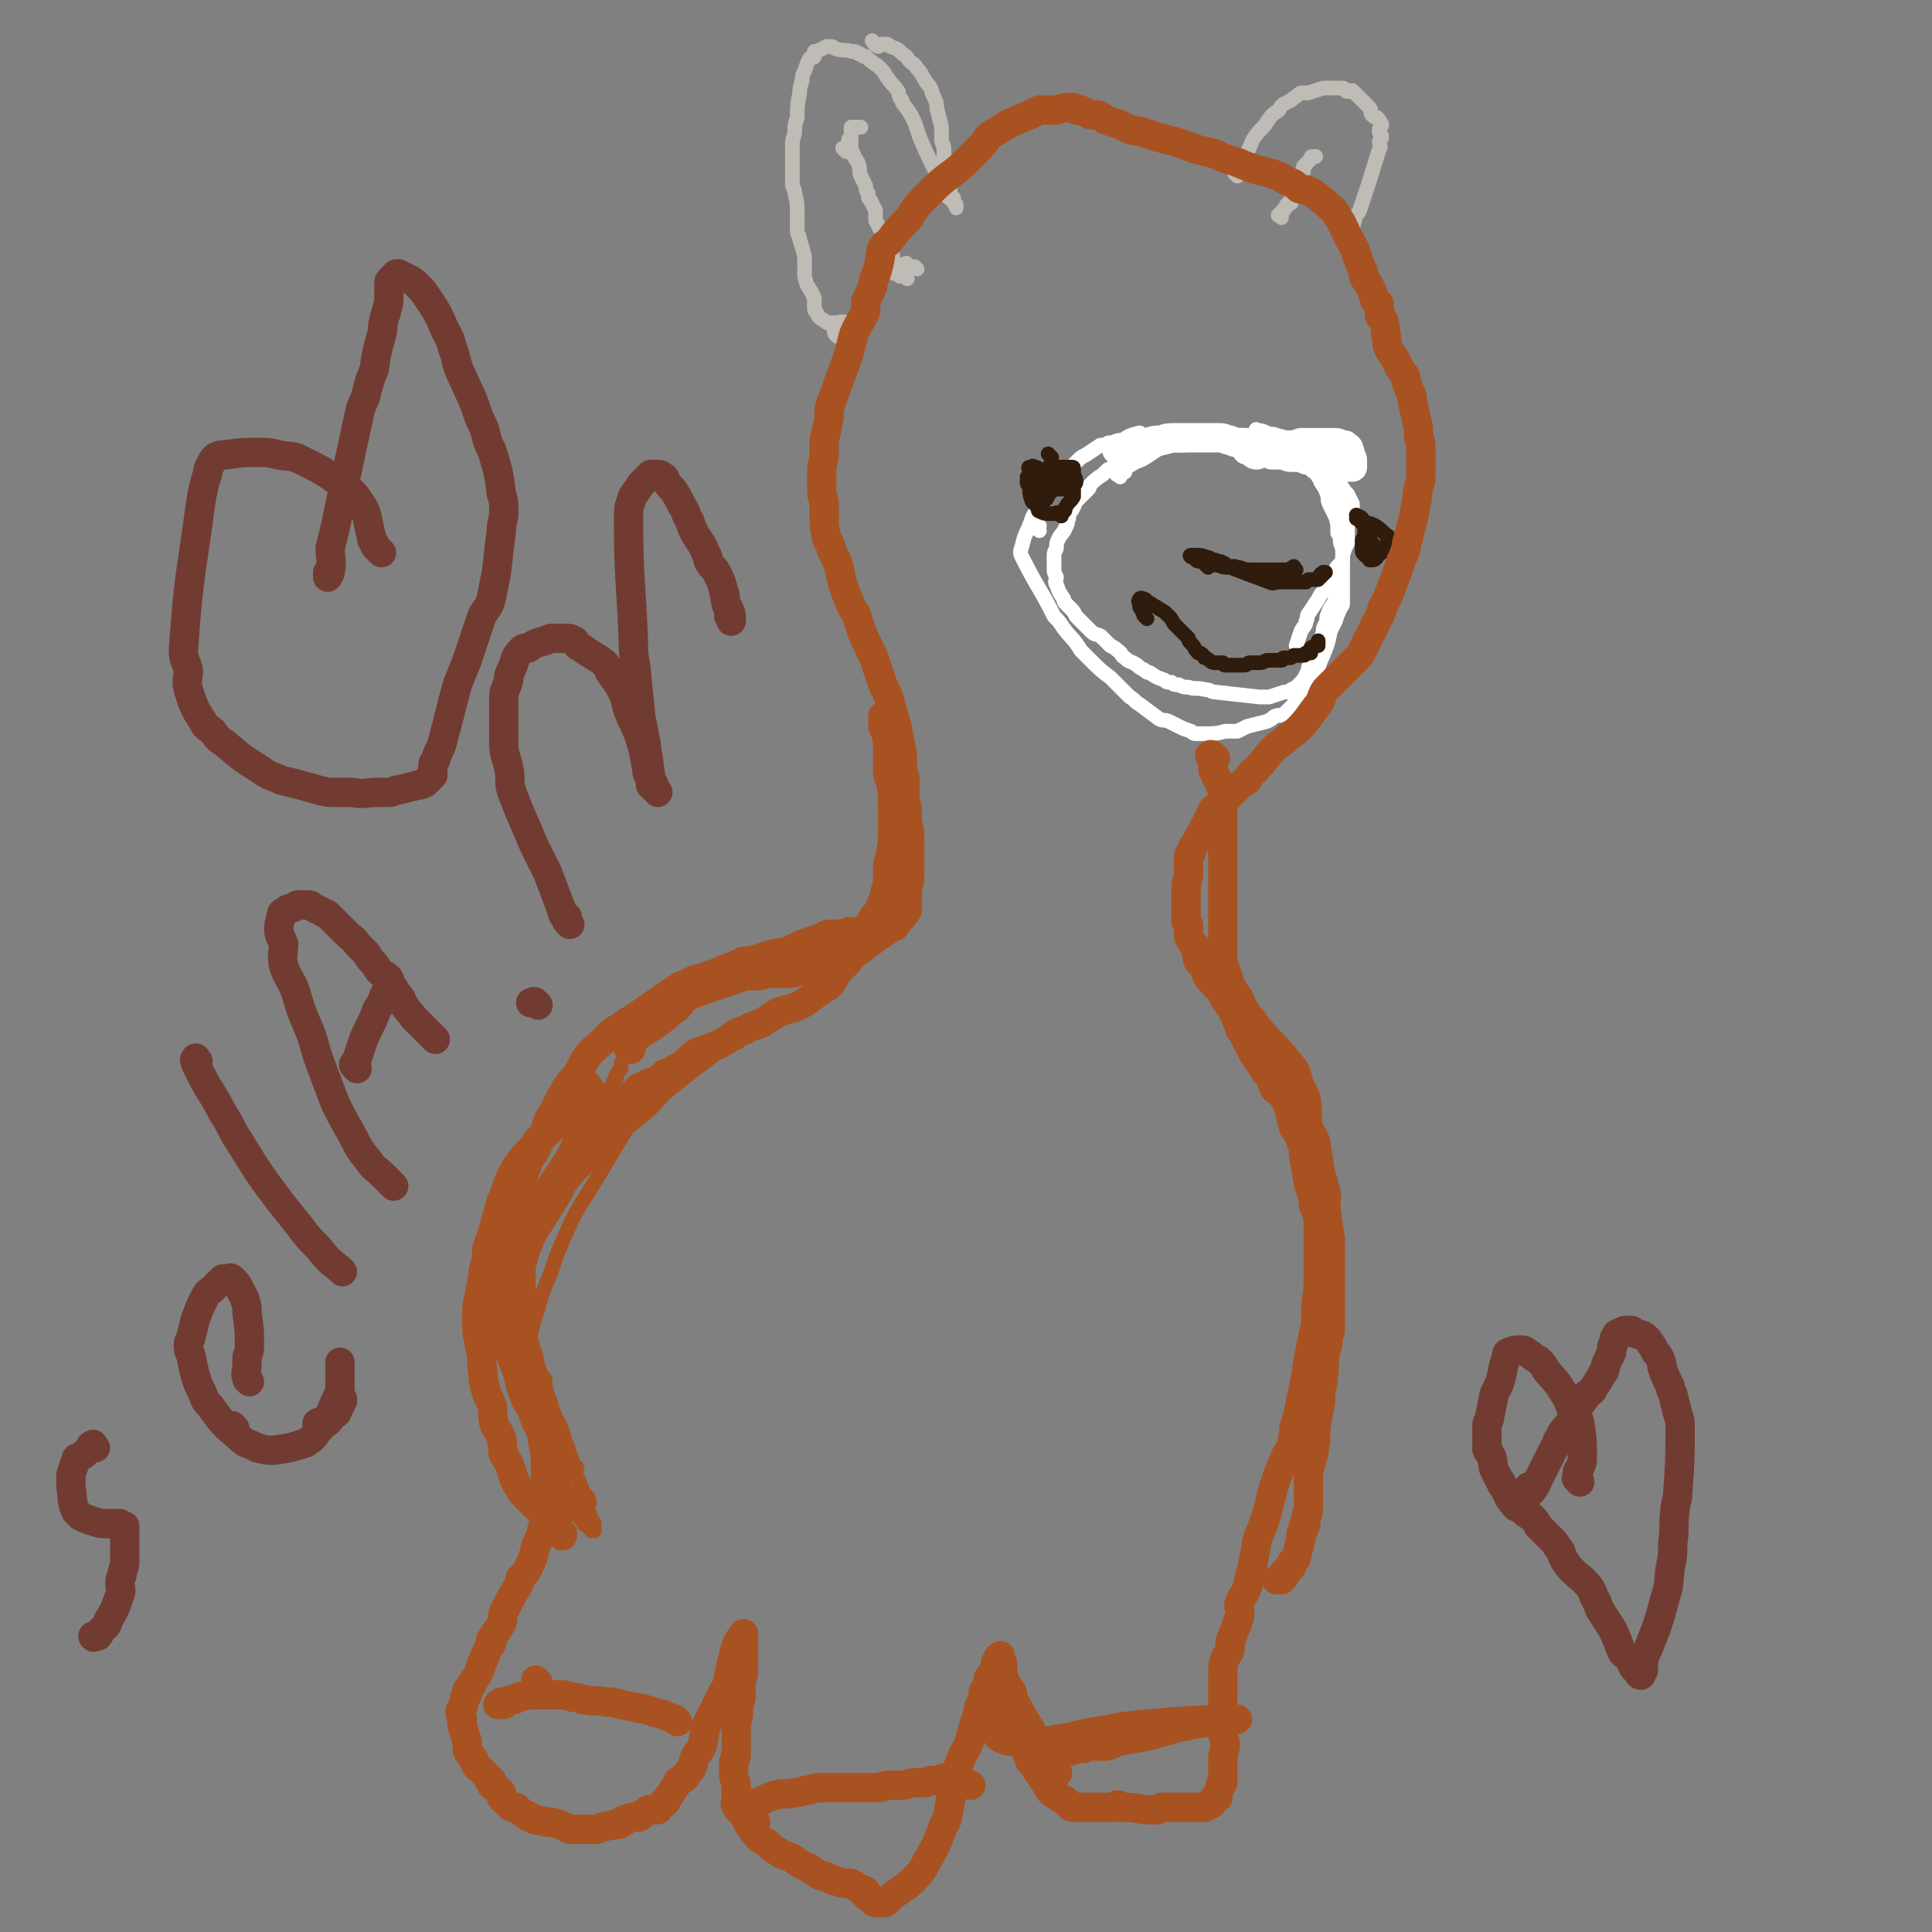 <svg viewBox='0 0 790 790' version='1.1' xmlns='http://www.w3.org/2000/svg' xmlns:xlink='http://www.w3.org/1999/xlink'><rect x="0" y="0" width="790" height="790" fill="#808080" stroke="none"/><g fill='none' stroke='#BFBBB5' stroke-width='12' stroke-linecap='round' stroke-linejoin='round'><path d='M346,136c-1,-1 -1,-1 -1,-1 -1,-1 -1,0 -1,0 '/></g>
<g fill='none' stroke='#BFBBB5' stroke-width='6' stroke-linecap='round' stroke-linejoin='round'><path d='M345,133c-1,-1 -1,-1 -1,-1 '/><path d='M358,18c-1,-1 -2,-2 -1,-1 0,0 0,1 2,2 1,0 1,-1 2,-1 2,0 2,0 3,1 3,1 3,1 5,3 2,1 2,2 3,3 1,1 2,1 3,3 2,2 2,3 4,6 1,1 1,1 2,3 0,2 1,2 1,3 1,2 1,2 1,4 1,4 1,4 2,8 0,2 0,2 0,5 0,2 1,2 1,4 0,3 0,3 0,6 0,1 1,1 1,2 0,2 0,2 0,3 0,1 1,1 1,3 1,2 0,2 1,5 0,1 1,1 1,1 0,1 0,1 0,1 0,1 1,1 1,2 0,0 0,0 0,1 0,0 0,-1 0,-1 0,-1 -1,-1 -1,-1 0,-1 0,-1 0,-1 -1,-1 -1,-1 -2,-1 -1,-1 -1,-2 -2,-3 -1,-2 -1,-2 -2,-3 -1,-3 -1,-3 -2,-6 -3,-6 -3,-6 -6,-13 -1,-3 -1,-3 -2,-6 -2,-4 -2,-4 -5,-8 0,-1 0,-1 -1,-2 -1,-2 0,-2 -1,-3 -2,-3 -2,-2 -4,-5 -1,-1 -1,-2 -2,-3 -1,-1 -1,-1 -2,-2 -3,-2 -3,-2 -5,-4 0,0 -1,0 -1,0 -1,-1 -1,-1 -2,-1 -1,-1 -1,-1 -3,-1 -3,-1 -3,0 -6,-1 -1,0 -1,-1 -2,-1 -1,0 -1,0 -2,0 -2,1 -2,1 -4,2 0,0 -1,0 -1,0 0,1 0,1 0,2 0,1 -1,0 -2,1 -1,2 -1,2 -2,5 -1,2 -1,2 -1,4 -1,3 -1,3 -1,5 -1,5 -1,5 -1,10 -1,3 -1,3 -1,5 0,3 -1,3 -1,6 0,6 0,6 0,11 0,2 0,2 0,5 0,2 1,2 1,4 1,4 1,4 1,9 0,1 0,2 0,3 0,2 0,2 0,4 0,1 1,1 1,3 1,3 1,3 2,7 0,2 0,2 0,4 0,2 0,2 0,4 1,5 2,4 4,9 0,1 0,1 0,3 0,2 0,2 1,3 1,2 1,2 3,3 1,1 1,1 2,1 1,0 1,0 2,0 3,0 3,0 5,1 2,0 2,1 4,1 0,0 0,-1 1,-1 '/><path d='M506,72c-1,-1 -1,-1 -1,-1 -1,-1 0,-1 0,-1 0,-1 0,-1 0,-1 0,-1 0,-1 1,-1 0,-1 0,0 1,-1 2,-2 1,-2 3,-5 2,-3 1,-3 3,-6 3,-4 3,-3 5,-6 2,-3 2,-3 5,-5 1,-2 1,-2 3,-3 2,-1 2,-1 3,-2 2,-1 1,-1 3,-2 1,0 2,0 3,0 3,-1 3,-1 6,-2 1,0 1,0 2,0 2,0 2,0 3,0 1,0 1,0 2,0 0,0 1,0 1,0 1,0 1,1 1,1 1,1 2,0 3,0 0,0 0,1 1,1 1,1 1,1 2,2 1,1 1,1 2,2 1,1 1,1 2,2 1,1 0,2 1,3 1,1 1,1 2,1 1,1 1,1 2,3 0,1 -1,1 -1,2 0,1 0,1 0,1 0,1 1,1 1,2 0,1 -1,1 -1,2 0,1 1,2 0,3 -4,13 -4,13 -8,25 -1,2 -2,2 -2,4 -1,3 -1,4 -1,7 0,2 0,2 0,3 0,1 0,1 0,2 0,0 0,0 0,1 '/><path d='M524,89c-1,-1 -2,-1 -1,-1 0,-1 0,0 1,0 0,0 0,0 0,-1 0,0 0,0 0,0 0,-1 1,-1 1,-1 1,-1 0,-1 1,-2 0,-1 1,0 2,-1 0,-1 0,-1 0,-2 0,-1 0,-1 1,-3 0,0 0,0 1,-1 0,-1 0,-1 0,-2 1,-2 1,-1 2,-3 0,-1 0,-1 0,-1 0,-1 1,-1 1,-1 0,-1 0,-1 0,-2 0,0 1,0 1,-1 1,-1 1,-1 2,-2 0,-1 0,-1 1,-1 0,0 0,0 1,0 '/><path d='M372,109c-1,-1 -1,-1 -1,-1 -1,-1 0,0 0,0 '/><path d='M348,58c-1,-1 -1,-1 -1,-1 '/><path d='M346,62c-1,-1 -1,-1 -1,-1 -1,-1 0,0 0,0 '/><path d='M375,110c-1,-1 -1,-1 -1,-1 '/><path d='M365,105c-1,-1 -1,-2 -1,-1 -1,0 0,1 0,2 0,1 1,1 1,2 0,0 0,0 0,1 0,0 1,0 1,1 0,1 0,1 0,2 0,0 1,0 1,0 1,1 1,1 1,1 '/><path d='M371,114c-1,-1 -1,-1 -1,-1 -1,-1 -1,0 -1,0 -1,0 -1,-1 -1,-2 0,-1 0,-1 0,-1 0,-1 0,-1 -1,-2 -1,-1 -1,0 -2,-1 0,-1 0,-1 0,-2 0,-2 0,-2 -1,-3 -1,-2 -1,-2 -2,-4 -1,-1 -1,-1 -1,-2 -1,-2 -1,-2 -2,-4 -1,-2 -1,-1 -1,-3 0,-2 0,-2 0,-3 -1,-2 -1,-2 -2,-4 -1,-1 -1,-1 -1,-3 -1,-1 -1,-2 -1,-3 -1,-2 -1,-2 -2,-4 -1,-2 0,-3 -1,-5 0,-1 -1,-1 -1,-2 -1,-1 -1,-1 -1,-2 -1,-2 -1,-2 -1,-4 0,-1 0,-1 0,-2 0,-1 0,-1 0,-2 0,0 0,0 0,-1 0,-1 0,-1 0,-2 0,0 0,0 0,0 0,0 1,0 1,0 1,0 1,0 2,0 0,0 0,0 1,0 '/></g>
<g fill='none' stroke='#FFFFFF' stroke-width='6' stroke-linecap='round' stroke-linejoin='round'><path d='M425,217c-1,-1 -2,-1 -1,-1 0,-1 0,-1 1,-1 '/><path d='M515,177c-1,-1 -2,-2 -1,-1 1,0 2,0 4,1 2,1 2,0 4,1 4,1 4,1 7,3 2,0 2,0 3,1 1,1 1,1 2,2 1,1 0,1 1,2 2,3 2,3 4,5 1,1 1,1 1,2 1,1 1,1 2,2 0,0 0,1 1,1 1,2 2,2 3,4 1,1 0,1 0,3 0,1 1,1 1,2 1,3 1,3 2,6 0,1 0,1 0,2 0,1 0,2 0,3 0,2 1,2 1,3 0,4 -1,4 -1,7 0,2 0,2 0,3 0,2 0,2 0,3 -1,3 -1,3 -2,6 0,2 -1,2 -1,3 0,2 1,2 0,4 -1,3 -2,3 -3,6 -1,2 0,2 -1,4 -1,2 -1,2 -1,4 -1,2 -1,2 -2,4 -1,3 -1,3 -2,6 -1,2 -1,2 -2,4 0,1 0,1 -1,3 -1,2 -1,2 -3,4 -1,1 -1,1 -3,2 -1,1 -1,1 -3,1 -3,1 -3,1 -6,2 -2,0 -2,0 -4,0 -9,-1 -9,-1 -18,-2 -2,0 -2,-1 -4,-1 -4,-1 -4,0 -7,-1 -2,0 -2,0 -4,-1 -2,0 -2,0 -3,-1 -2,0 -2,0 -3,-1 -3,-1 -3,-1 -6,-3 -1,0 -1,0 -2,-1 -2,-1 -2,-1 -3,-2 -3,-2 -3,-1 -5,-3 -2,-1 -1,-2 -3,-3 -1,-1 -1,-1 -3,-2 -2,-2 -2,-2 -4,-4 -2,-1 -2,0 -4,-2 -1,-1 -1,-1 -2,-2 -2,-2 -2,-2 -4,-4 -1,-2 -1,-2 -2,-3 -1,-1 -1,-1 -2,-2 -1,-1 -1,-1 -1,-2 -2,-3 -2,-3 -3,-6 -1,-1 0,-2 0,-3 -1,-2 -1,-2 -1,-3 0,-3 0,-3 0,-6 0,-2 1,-2 1,-3 0,-2 0,-2 1,-4 1,-2 2,-2 3,-5 1,-1 0,-2 1,-3 0,-2 0,-2 1,-3 2,-3 1,-3 3,-5 1,-1 1,-1 2,-2 1,-1 1,-1 2,-2 1,-1 0,-1 1,-2 2,-2 2,-2 5,-4 1,-1 1,-1 2,-2 2,-1 2,0 3,-1 3,-2 3,-2 6,-3 2,-1 2,-1 4,-2 3,-1 3,-1 6,-2 4,-1 4,-1 8,-2 2,0 2,0 4,0 8,-1 8,-1 17,-2 2,0 2,0 3,0 3,0 3,0 6,0 1,0 1,0 3,0 1,0 1,1 2,1 5,1 5,1 9,3 2,0 2,0 4,1 2,1 2,1 4,3 2,2 2,2 4,4 1,1 2,1 3,3 1,1 1,1 1,2 2,3 2,3 3,6 0,2 0,2 1,4 1,2 1,2 2,4 1,3 1,3 1,7 1,1 1,1 1,3 0,2 1,2 1,5 0,4 0,4 0,8 0,2 0,2 0,4 0,1 0,1 0,3 0,3 0,3 0,6 0,1 -1,1 -1,2 -1,2 -1,2 -2,5 -1,2 -1,2 -2,4 -1,5 -1,5 -3,10 -1,2 -1,2 -2,5 -2,4 -2,4 -4,8 -1,2 -1,2 -3,3 -2,3 -2,3 -5,6 -1,1 -1,1 -2,2 -2,1 -2,0 -4,1 -1,1 -1,1 -3,2 -4,1 -4,1 -8,2 -2,1 -2,1 -4,2 -2,0 -2,0 -5,0 -4,1 -4,1 -9,1 -1,0 -1,0 -2,0 -2,0 -2,0 -3,-1 -3,-1 -3,-1 -5,-2 -2,-1 -2,-1 -4,-2 -2,-1 -2,0 -4,-1 -4,-3 -4,-3 -8,-6 -2,-1 -2,-2 -4,-3 -2,-2 -2,-2 -4,-4 -2,-2 -2,-2 -4,-4 -4,-3 -4,-3 -8,-7 -2,-2 -2,-2 -4,-4 -3,-5 -4,-5 -7,-9 -2,-3 -2,-3 -4,-5 -6,-12 -7,-12 -13,-24 -1,-2 -1,-2 0,-5 1,-5 2,-5 4,-11 1,-3 2,-2 4,-5 1,-2 1,-2 2,-4 3,-4 4,-4 7,-8 1,-1 1,-2 2,-3 2,-2 2,-2 4,-4 1,-1 1,-1 3,-2 3,-2 3,-2 6,-4 1,0 1,0 2,0 1,-1 1,-1 3,-1 2,-1 2,-1 4,-1 3,-2 3,-2 7,-3 '/><path d='M458,195c-1,-1 -2,-1 -1,-1 0,-1 0,-1 1,-1 1,0 1,0 2,0 0,-1 0,-1 1,-2 1,-1 2,-1 3,-2 3,-1 3,-1 6,-3 3,-2 3,-2 6,-4 2,-1 2,-1 4,-1 3,-1 3,-1 6,-2 1,0 1,0 3,0 2,0 2,-1 4,-1 2,0 2,0 4,0 8,0 8,0 17,0 1,0 1,1 1,1 3,1 3,0 6,1 1,0 0,0 1,0 2,1 2,0 3,1 2,1 2,1 4,2 2,1 2,1 3,2 1,1 1,1 2,2 2,1 2,1 4,3 1,1 1,0 2,1 1,0 1,0 1,0 2,2 2,2 4,4 0,0 1,0 1,1 2,2 2,2 4,5 0,0 0,0 1,1 1,2 1,2 2,4 0,1 0,1 0,2 0,1 -1,1 -1,2 -1,3 -1,3 -1,6 0,2 0,2 0,3 0,2 0,2 0,3 -1,2 -1,2 -2,5 0,1 0,1 0,2 -1,2 -2,2 -3,4 -2,3 -2,3 -3,6 -1,1 -1,1 -2,3 -1,1 -1,1 -2,3 -2,3 -2,3 -4,6 -1,1 0,2 -1,3 0,2 -1,2 -2,4 -1,3 -1,3 -2,6 '/></g>
<g fill='none' stroke='#301C0C' stroke-width='6' stroke-linecap='round' stroke-linejoin='round'><path d='M494,232c-1,-1 -1,-1 -1,-1 -1,-1 0,0 0,0 '/><path d='M530,233c-1,-1 -1,-2 -1,-1 -1,0 -1,0 -1,1 -1,0 -1,0 -1,0 -1,0 -1,0 -2,0 -2,0 -2,0 -4,0 -2,0 -2,0 -4,0 -3,0 -3,0 -6,0 -3,0 -3,-1 -5,-1 -2,-1 -2,0 -4,0 -3,0 -3,-1 -5,-1 -2,0 -2,0 -3,0 -1,0 -1,-1 -2,-1 -1,-1 -2,0 -3,-1 0,0 0,-1 0,-1 -1,0 -1,0 -1,0 -1,0 -2,-1 -1,-1 0,0 0,0 1,0 1,0 1,0 1,0 2,0 2,0 5,1 1,0 1,1 3,1 1,1 1,0 3,1 2,1 1,1 3,2 8,3 8,3 16,6 2,1 2,0 4,0 1,0 1,0 2,0 3,0 3,0 6,0 0,0 0,0 1,0 1,0 1,0 2,0 0,0 0,0 1,-1 1,0 1,0 2,0 0,0 0,0 1,0 0,0 0,0 1,0 0,0 0,-1 0,-1 0,0 1,0 1,0 0,0 0,-1 0,-1 0,-1 1,0 1,0 0,0 0,-1 0,-1 0,0 1,0 1,0 '/><path d='M521,235c-1,-1 -1,-2 -1,-1 -1,0 -1,0 -1,1 '/><path d='M469,253c-1,-1 -1,-1 -1,-1 -1,-1 0,-1 -1,-2 0,-1 -1,-1 -1,-2 0,-2 -1,-2 0,-3 0,-1 2,0 2,0 1,0 0,1 0,1 0,0 1,0 1,0 1,0 1,1 2,1 1,1 2,1 3,2 2,1 2,1 4,3 1,1 1,1 2,3 2,2 2,2 3,3 1,1 1,1 3,3 0,1 0,1 1,2 2,2 1,2 3,4 1,0 1,0 2,1 1,1 0,1 1,1 2,1 2,2 4,2 1,0 1,0 3,0 0,0 0,1 1,1 1,0 1,0 2,0 2,0 2,0 4,0 1,0 1,0 2,0 1,0 1,-1 2,-1 2,0 2,0 4,0 1,0 1,0 3,-1 1,0 1,0 1,0 3,0 3,0 5,0 1,0 0,-1 1,-1 1,0 1,0 2,0 1,0 1,0 2,-1 1,0 1,0 3,0 0,0 0,0 1,0 0,0 0,0 0,0 1,0 1,-1 1,-1 1,0 1,0 2,0 0,0 0,0 0,-1 0,-1 0,-1 0,-1 1,-1 1,0 2,-1 0,0 1,0 1,0 0,-1 0,-2 0,-2 0,0 0,0 0,1 '/><path d='M556,212c-1,-1 -2,-2 -1,-1 0,0 1,0 2,1 '/><path d='M556,213c-1,-1 -2,-1 -1,-1 0,-1 1,-1 1,0 1,1 1,1 1,2 '/><path d='M562,216c-1,-1 -1,-1 -1,-1 -1,-1 -1,0 -1,0 -1,1 0,1 0,2 0,1 0,1 0,2 0,1 0,1 0,2 0,1 0,1 0,2 0,1 1,1 2,1 1,0 1,1 1,1 2,0 2,0 3,0 0,0 1,0 1,0 0,-1 0,-1 0,-2 0,-1 1,-1 1,-2 0,-1 0,-2 -1,-2 -3,-3 -4,-4 -7,-5 -1,0 -1,1 -2,3 0,1 0,1 0,2 0,1 -1,1 -1,2 0,2 0,2 0,4 0,1 0,1 1,2 0,0 1,0 1,0 1,1 0,1 1,2 0,0 0,0 0,0 2,0 2,0 3,-1 0,0 0,-1 0,-1 1,-1 2,-1 2,-1 0,-1 -1,-1 -2,-2 -1,-1 -1,-1 -2,-2 -1,-1 0,-1 -1,-2 -1,0 -1,0 -2,0 0,0 0,0 0,0 1,0 1,0 2,0 '/><path d='M426,202c-1,-1 -1,-1 -1,-1 -1,-1 0,-1 0,-1 0,-1 1,0 1,0 1,0 1,0 1,0 '/><path d='M434,211c-1,-1 -1,-1 -1,-1 -1,-1 -1,0 -1,0 0,0 1,0 1,0 0,0 0,0 0,0 '/><path d='M430,192c-1,-1 -1,-2 -1,-1 -1,0 -1,1 0,1 0,1 1,0 1,0 0,1 0,1 0,2 '/><path d='M430,187c-1,-1 -1,-1 -1,-1 -1,-1 0,0 0,0 '/><path d='M423,200c-1,-1 -1,-1 -1,-1 -1,-1 0,0 0,0 '/><path d='M430,201c-1,-1 -2,-1 -1,-1 0,-1 0,0 1,0 '/><path d='M428,197c-1,-1 -2,-2 -1,-1 0,0 0,0 1,1 0,1 0,1 0,1 0,1 0,1 0,1 1,0 1,0 2,0 0,0 -1,1 -1,2 0,0 1,-1 2,-1 0,0 0,0 1,0 1,0 1,0 1,0 1,0 1,0 2,0 1,0 1,0 2,0 0,0 0,-1 0,-1 1,0 1,0 2,0 0,0 0,-1 0,-1 0,-1 0,-1 -1,-1 0,0 0,-1 -1,-1 0,0 0,0 0,0 -1,0 -1,0 -1,0 -1,0 -1,0 -2,0 -1,0 -1,0 -2,1 -1,0 -1,0 -2,1 -1,1 -1,1 -2,2 0,0 0,0 -1,1 0,0 -1,0 -1,1 0,0 0,0 -1,1 0,0 -1,0 0,0 0,1 0,1 1,1 0,0 0,0 0,0 1,0 1,1 2,0 1,-2 1,-2 1,-4 0,-2 0,-3 -1,-4 0,-1 -1,0 -2,-1 -1,0 -1,0 -2,-1 -1,0 -1,-1 -2,-1 0,0 0,1 -1,1 0,0 0,1 0,1 0,0 -1,0 -1,0 0,1 0,1 0,2 0,1 0,1 1,2 0,3 0,3 1,6 1,1 1,1 2,2 1,1 0,2 1,2 2,1 2,1 4,1 2,0 2,0 3,0 1,0 2,0 3,-1 1,0 0,-1 1,-2 1,-2 2,-2 3,-4 0,-2 0,-2 0,-3 0,-2 1,-2 1,-3 0,-1 0,-1 -1,-3 0,-1 0,-1 0,-2 0,-1 0,-1 -1,-1 -1,0 -1,0 -2,0 -1,0 -1,0 -1,0 -2,0 -2,0 -3,0 -1,0 -1,1 -2,2 0,0 0,0 -1,1 -1,1 -1,0 -2,1 -1,0 -1,0 -1,1 -1,1 0,1 -1,2 0,0 0,0 0,1 0,1 0,1 0,1 0,1 0,1 0,2 0,1 0,1 0,1 0,1 0,0 1,1 0,1 0,1 0,2 0,0 1,-1 1,-1 0,0 0,-1 0,-1 0,-1 0,-1 1,-2 0,0 0,0 0,-1 0,-1 0,-1 -1,-2 0,-1 0,-1 0,-2 -1,-1 -1,-1 -1,-2 -1,-1 -1,-2 -1,-2 -1,-1 0,-1 0,-1 -1,-1 -1,-1 -2,-1 -1,-1 -1,0 -1,0 -1,0 -1,0 -1,0 -1,0 0,1 0,1 0,0 0,0 0,0 0,1 0,1 0,2 '/></g>
<g fill='none' stroke='#A95221' stroke-width='6' stroke-linecap='round' stroke-linejoin='round'><path d='M223,564c-1,-1 -1,-1 -1,-1 -1,-1 -1,-1 -2,-2 -1,-2 -1,-2 -2,-3 -1,-3 -1,-3 -1,-6 0,-3 0,-3 0,-6 1,-5 1,-5 3,-11 2,-7 2,-7 5,-14 3,-9 3,-9 7,-18 5,-11 6,-11 12,-21 6,-10 6,-10 12,-20 4,-5 4,-4 8,-9 7,-8 7,-9 14,-16 4,-4 4,-4 9,-6 3,-3 3,-2 7,-4 2,-1 2,-1 4,-1 1,0 1,0 2,0 1,0 2,0 2,0 -2,1 -4,1 -6,2 -4,2 -3,3 -6,5 -4,3 -4,3 -8,6 -5,4 -5,4 -10,8 -5,5 -4,5 -9,9 -5,4 -5,4 -10,8 -5,4 -5,4 -9,9 -4,4 -4,4 -8,8 -4,5 -4,5 -7,10 -3,4 -3,4 -5,8 -3,5 -3,5 -5,10 -2,5 -2,5 -3,10 0,6 0,6 0,12 0,6 -1,6 0,12 1,5 1,5 3,11 1,5 1,5 3,10 2,5 1,5 3,9 1,4 1,4 3,8 2,4 2,4 3,8 2,4 1,4 3,8 1,5 1,5 3,9 1,4 2,4 3,8 1,3 0,3 1,5 1,3 1,2 2,4 0,1 0,1 0,3 0,0 0,0 0,0 0,0 -1,0 -1,0 -1,-1 -1,-1 -1,-1 -2,-2 -2,-1 -3,-3 -4,-5 -3,-6 -6,-12 -3,-7 -3,-7 -5,-15 -10,-35 -14,-35 -18,-71 -1,-13 3,-14 7,-27 2,-6 3,-6 5,-10 5,-9 6,-9 11,-18 2,-5 2,-5 5,-9 2,-4 3,-3 5,-6 4,-5 4,-5 8,-10 1,-2 1,-2 2,-3 0,-2 1,-2 1,-3 1,-1 1,-1 1,-1 0,-1 0,-2 0,-2 0,-1 0,0 0,1 0,1 0,1 -1,2 0,1 -1,1 -1,2 -1,1 0,1 -1,2 -1,2 -1,2 -2,4 -2,5 -3,4 -5,9 -4,6 -4,6 -6,11 -3,6 -2,6 -5,12 -2,6 -2,6 -5,12 -3,6 -3,6 -6,12 -3,6 -3,6 -6,12 -2,4 -2,4 -4,8 -2,5 -2,5 -4,9 -1,3 -1,3 -2,7 0,3 0,3 0,7 0,4 0,4 1,8 1,5 1,5 2,10 1,5 1,5 3,10 2,4 2,4 5,8 2,4 2,3 5,7 2,3 2,3 4,5 2,2 2,1 4,3 1,1 1,1 1,1 2,1 1,2 3,3 0,0 0,0 0,0 1,0 1,0 2,0 0,0 -1,0 -1,0 -1,0 -1,0 -1,0 0,0 0,0 0,0 0,-1 0,-1 -1,-1 -1,-2 -1,-1 -2,-3 -3,-3 -3,-3 -5,-7 -3,-5 -4,-5 -6,-11 -3,-5 -3,-5 -5,-10 -2,-6 -2,-6 -4,-12 -2,-6 -2,-6 -3,-12 -1,-6 -1,-6 -1,-12 0,-4 0,-4 0,-9 0,-4 0,-4 0,-8 0,-4 0,-4 1,-8 1,-3 0,-3 2,-6 5,-8 6,-8 13,-16 0,0 0,0 0,0 '/></g>
<g fill='none' stroke='#A95221' stroke-width='12' stroke-linecap='round' stroke-linejoin='round'><path d='M238,614c-1,-1 -1,-1 -1,-1 '/><path d='M258,429c-1,-1 -2,-1 -1,-1 3,-4 3,-4 8,-7 3,-2 3,-2 7,-5 2,-2 2,-2 5,-4 2,-2 1,-3 3,-4 11,-5 11,-4 22,-8 2,-1 1,-1 3,-1 2,0 2,0 3,0 3,0 3,0 6,-1 3,0 3,0 5,0 2,0 2,0 4,0 4,-1 4,-1 9,-2 2,0 2,0 4,-1 5,-1 5,-1 10,-3 2,-1 2,-1 5,-3 4,-3 4,-3 8,-6 3,-2 3,-2 6,-4 1,0 1,0 1,-1 1,-1 1,-1 2,-2 1,-1 1,-1 2,-3 0,0 1,0 1,-1 0,0 0,0 0,-1 0,-1 0,-1 0,-1 0,-2 0,-2 0,-5 0,-3 1,-3 1,-7 0,-3 0,-3 0,-6 0,-3 0,-3 0,-6 0,-1 0,-1 0,-2 0,-4 0,-4 -1,-8 0,-3 0,-3 0,-5 0,-2 -1,-2 -1,-4 0,-2 0,-2 0,-4 0,-2 0,-2 0,-5 -1,-3 -1,-3 -1,-7 0,-3 0,-3 -1,-7 0,-3 -1,-3 -1,-6 -1,-3 -1,-4 -2,-7 -1,-4 -1,-4 -2,-7 -2,-4 -2,-4 -3,-7 -1,-3 -1,-3 -2,-6 -1,-4 -2,-4 -3,-7 -2,-4 -2,-4 -3,-7 -1,-3 -1,-3 -2,-6 -2,-3 -2,-3 -3,-6 -1,-2 -1,-2 -2,-5 -2,-6 -1,-6 -3,-11 -1,-2 -1,-2 -2,-4 0,-1 0,-1 -1,-3 0,-1 -1,-1 -1,-2 -1,-5 -1,-5 -1,-9 0,-3 0,-3 0,-5 0,-3 -1,-2 -1,-5 0,-4 0,-4 0,-8 0,-4 1,-4 1,-7 0,-3 0,-3 0,-6 1,-4 1,-4 2,-9 0,-2 0,-2 0,-4 4,-11 4,-11 8,-22 1,-4 1,-4 2,-8 2,-5 3,-5 5,-10 0,-2 0,-2 0,-4 1,-2 1,-2 2,-4 1,-2 1,-2 1,-4 2,-5 2,-5 3,-10 0,-2 0,-2 1,-4 1,-2 2,-1 3,-3 3,-4 3,-4 6,-7 2,-2 2,-2 3,-4 2,-3 2,-3 4,-5 2,-2 2,-2 4,-4 6,-6 6,-5 12,-10 4,-4 4,-4 8,-8 3,-3 2,-4 6,-6 6,-4 7,-4 14,-7 2,-1 2,-1 4,-2 2,0 2,0 5,0 1,0 1,0 2,0 3,-1 3,-1 5,-1 1,0 1,0 2,0 1,0 0,1 1,1 1,0 1,0 2,0 2,1 2,1 4,2 2,0 2,0 3,0 2,1 2,1 3,2 3,1 3,1 6,2 2,1 2,1 4,2 3,1 3,0 5,1 3,1 3,1 6,2 8,2 8,2 16,5 4,1 4,1 8,2 4,2 4,2 8,3 7,3 7,3 15,5 3,1 3,1 6,3 3,1 3,1 5,3 2,1 2,0 4,1 4,2 3,2 7,5 0,0 0,0 1,1 2,2 2,1 3,3 4,6 3,6 7,13 1,2 1,2 2,5 1,3 1,3 2,5 1,2 0,2 1,4 1,1 1,1 2,3 1,2 1,2 2,5 0,1 0,1 1,2 1,0 1,0 1,1 0,2 0,2 0,4 0,0 1,0 1,1 0,1 1,1 1,2 1,3 0,3 1,6 0,2 0,3 1,5 1,2 1,1 2,3 2,4 2,4 4,7 1,1 1,2 1,3 1,3 1,3 2,5 1,3 0,3 1,5 1,5 1,5 2,9 0,2 0,2 0,3 0,2 1,2 1,4 0,4 0,4 0,9 0,2 0,2 0,4 0,3 -1,3 -1,5 -1,3 0,3 -1,6 -1,6 -1,6 -3,13 0,2 -1,2 -1,5 -1,3 -1,3 -2,5 -2,6 -2,6 -4,11 -1,3 -1,3 -2,5 -1,2 -1,2 -2,4 0,1 0,1 -1,3 -2,4 -2,4 -4,8 -1,2 -1,2 -2,4 -1,2 -1,2 -2,4 -3,3 -3,3 -6,6 -2,2 -2,2 -4,4 -2,2 -2,2 -4,4 -2,3 -1,3 -3,6 -4,5 -4,6 -8,10 -2,2 -3,2 -5,4 -2,2 -3,2 -5,4 -4,4 -3,4 -7,8 -1,2 -2,1 -3,3 -1,1 0,1 -1,2 -1,1 -2,1 -3,2 -2,2 -2,2 -3,3 -1,1 -1,1 -2,2 -1,1 -1,1 -2,2 -2,2 -2,1 -4,3 -1,1 0,1 -1,2 -3,6 -3,6 -7,13 -1,1 0,1 -1,3 0,0 -1,0 -1,1 0,3 0,4 0,7 0,3 -1,3 -1,5 0,2 0,2 0,5 0,3 0,3 0,6 0,1 0,1 0,2 0,1 0,1 0,2 1,1 1,1 1,2 0,2 0,2 0,4 1,2 1,2 2,3 1,1 1,1 1,3 1,2 0,2 1,4 0,1 1,0 2,1 0,1 1,1 1,2 0,1 0,1 0,2 1,2 1,2 3,4 1,2 2,1 3,3 1,2 1,2 2,4 3,4 3,4 5,9 1,1 1,1 1,3 1,1 1,1 2,3 1,2 1,2 2,4 2,4 2,4 5,8 1,2 1,2 3,4 1,2 1,3 2,5 2,2 3,1 4,4 3,5 2,6 4,12 2,3 2,3 3,6 1,2 1,2 1,5 1,6 1,6 2,12 1,3 1,3 2,6 0,3 0,3 1,5 1,3 1,3 1,6 0,7 0,7 0,13 0,3 0,3 0,6 0,2 0,2 0,5 0,5 -1,5 -1,11 0,3 0,3 0,6 0,2 -1,2 -1,4 -3,13 -2,13 -5,26 -1,6 -1,6 -3,12 0,3 0,3 -1,7 -1,3 -2,3 -3,6 -3,7 -3,7 -5,14 -1,4 -1,4 -2,8 -1,3 -1,3 -2,6 -1,2 -1,2 -2,5 -1,6 -1,6 -2,11 0,2 -1,2 -1,4 -1,2 0,2 -1,4 -1,3 -2,3 -3,6 -1,2 0,2 0,4 0,2 0,2 -1,4 0,1 0,1 -1,3 -1,3 -1,3 -2,5 0,2 0,2 0,3 0,2 -1,2 -2,4 -1,3 -1,3 -1,7 0,2 0,2 0,4 0,1 0,1 0,2 0,2 0,2 0,5 0,1 0,1 0,2 0,0 0,0 0,1 0,3 0,3 0,5 0,3 0,3 0,5 0,2 1,2 1,4 0,3 -1,3 -1,6 0,1 0,1 0,2 0,1 0,1 0,2 0,1 0,1 0,2 0,2 0,2 0,4 0,0 -1,0 -1,1 0,0 0,0 0,1 -1,2 -1,2 -1,4 -1,0 -1,0 -1,0 0,1 -1,0 -1,1 0,0 0,1 0,1 -1,1 -1,1 -2,1 -1,0 -1,1 -1,1 -1,0 -1,0 -1,0 -2,0 -2,0 -4,0 0,0 0,0 -1,0 -1,0 -1,0 -1,0 -2,0 -2,0 -3,0 -1,0 -1,0 -1,0 -1,0 -1,0 -2,0 -1,0 -1,0 -2,0 0,0 0,0 0,0 -1,0 -1,0 -2,0 -1,0 -1,0 -1,0 -1,0 -1,1 -2,1 -1,0 -1,0 -2,0 -6,0 -6,-1 -11,-1 -1,0 -1,0 -2,0 0,0 0,-1 -1,-1 -1,0 -1,1 -2,1 -1,0 -1,0 -2,0 0,0 0,0 -1,0 -1,0 -1,0 -3,0 -1,0 -1,0 -2,0 -2,0 -2,0 -4,0 -1,0 -1,0 -1,0 -1,0 -2,0 -3,0 -1,0 -1,0 -2,-1 -1,-1 0,-1 -1,-1 0,-1 -1,-1 -1,-1 -2,-1 -2,-1 -3,-2 -1,-1 -1,0 -2,-1 -1,-1 -1,-1 -2,-3 -2,-3 -2,-3 -4,-6 -1,-2 -1,-2 -3,-4 -1,-3 -1,-3 -2,-5 -2,-5 -2,-5 -4,-10 -1,-1 0,-1 -1,-3 -1,-3 -1,-3 -2,-6 0,-1 0,-1 -1,-2 0,-1 0,-1 0,-3 0,-1 0,-1 0,-1 0,-1 0,-1 0,-1 0,-1 0,-1 0,-1 0,-1 0,-1 0,-1 0,0 0,0 0,1 0,1 1,1 1,2 1,1 1,0 1,1 1,1 1,1 1,2 0,0 0,1 0,1 5,10 6,10 11,20 1,2 0,2 1,4 1,2 2,2 3,3 1,1 0,2 1,3 1,1 2,1 2,1 1,0 0,0 0,0 0,0 0,-1 0,-1 0,-1 0,-1 0,-1 0,-1 0,-1 0,-1 0,-1 0,-1 0,-1 0,0 -1,0 -1,0 -1,0 0,-1 0,-1 0,-1 0,-1 0,-1 0,0 0,0 1,0 0,0 0,0 0,0 1,-1 0,-1 0,-1 0,0 0,0 0,0 0,-1 0,-1 1,-1 1,0 1,0 1,0 1,0 1,-1 1,-1 1,0 1,0 1,0 1,0 1,0 2,0 1,0 0,-1 1,-1 2,0 2,0 4,0 1,0 1,-1 3,-1 2,0 2,0 4,0 3,0 3,0 5,-1 1,0 1,-1 2,-1 6,-1 6,-1 12,-2 7,-2 7,-2 14,-4 3,0 3,-1 6,-1 6,-1 6,-1 12,-2 1,0 1,0 3,0 0,0 0,0 1,0 0,0 1,0 1,0 -1,0 -1,0 -2,0 -1,0 -1,0 -1,0 -1,0 -1,0 -1,0 -1,0 -1,0 -2,0 -1,0 -1,0 -2,0 -19,1 -19,1 -39,3 -5,1 -5,1 -10,2 -8,1 -8,2 -16,3 -4,1 -4,1 -7,1 -3,0 -3,0 -6,0 -3,0 -3,0 -5,0 -3,0 -3,0 -5,-1 -1,0 -1,-1 -1,-1 -1,-1 -1,0 -1,0 0,0 0,-1 0,-1 1,0 1,0 2,0 0,0 -1,0 -1,0 0,0 0,0 0,-1 0,0 0,0 0,0 1,-1 1,-1 1,-2 0,-1 0,-1 0,-1 0,-1 0,-1 0,-2 0,-1 0,-1 0,-2 0,-1 0,-1 0,-2 0,-1 0,-1 0,-2 0,-2 0,-2 0,-3 0,0 0,0 0,-1 0,-2 0,-2 0,-4 0,-4 0,-4 0,-8 0,-1 0,-1 -1,-3 0,0 0,-1 0,-1 0,0 0,0 -1,1 0,1 0,1 0,2 0,0 -1,0 -1,0 0,0 0,1 0,1 0,1 0,1 0,1 0,1 0,1 0,1 -1,1 -1,1 -2,2 0,0 0,0 0,1 -1,0 -1,0 -1,1 0,1 0,1 0,2 0,1 0,1 -1,2 0,0 -1,0 -1,1 0,1 0,1 0,2 0,1 -1,1 -1,3 -1,1 -1,1 -1,3 -1,3 -1,3 -2,6 -1,4 -1,4 -2,7 -1,3 -2,3 -3,6 -1,3 -1,3 -2,5 -1,2 -1,2 -1,4 0,1 0,2 0,3 0,2 -1,2 -1,4 -1,1 0,2 -1,4 0,2 0,2 -1,5 0,1 0,1 -1,2 -3,8 -3,8 -7,15 -2,4 -2,4 -5,7 -1,2 -2,1 -3,3 -3,2 -3,2 -6,4 -1,1 -1,1 -2,2 -1,1 -1,1 -2,1 -1,0 -1,0 -2,0 0,0 -1,0 -1,0 -1,0 -1,-1 -1,-1 -1,-1 -1,0 -1,-1 -1,0 -1,0 -2,-1 0,0 0,-1 0,-1 0,-1 0,-1 -1,-1 0,0 0,0 -1,0 0,0 0,-1 -1,-1 -1,-1 -1,-1 -2,-1 -1,-1 -1,-1 -2,-1 -2,0 -2,0 -3,0 -2,-1 -2,-1 -3,-1 -1,0 -1,-1 -2,-1 -1,-1 -1,0 -2,-1 -2,0 -2,0 -3,-1 -2,-1 -1,-1 -3,-2 -2,-1 -2,-1 -4,-2 -2,-1 -2,-2 -5,-3 -2,-1 -2,0 -4,-2 -2,-1 -2,-1 -4,-3 -1,-1 -2,-1 -3,-2 -2,-1 -1,-2 -3,-3 -1,-2 -1,-2 -2,-3 -1,-2 -1,-2 -2,-4 -1,-1 -1,-1 -2,-2 -1,-2 -1,-2 -1,-4 0,-1 0,-1 0,-3 0,-2 0,-2 0,-3 0,-2 -1,-2 -1,-4 0,-1 0,-1 0,-3 0,-1 0,-1 0,-2 0,-2 1,-2 1,-3 0,-2 0,-2 0,-3 0,-3 0,-3 0,-5 0,-2 0,-2 0,-4 0,-3 1,-3 1,-6 0,-1 0,-1 0,-3 0,-2 1,-1 1,-3 0,-1 0,-1 0,-2 0,-2 0,-2 0,-4 0,-2 1,-2 1,-4 0,-2 0,-2 0,-4 0,-2 0,-2 0,-4 0,-1 0,-1 0,-3 0,-1 0,-1 0,-2 0,-1 0,-1 0,-1 0,-1 0,-1 0,-1 0,-1 0,-1 0,-1 -1,2 -2,2 -3,5 0,0 0,1 0,1 0,1 0,1 -1,2 0,1 0,1 0,2 0,1 -1,1 -1,2 0,0 0,0 0,1 0,0 0,0 0,1 -1,2 -1,2 -1,4 -1,2 0,2 -1,4 -1,1 -1,1 -2,3 -2,4 -2,4 -4,8 -1,2 -1,2 -2,4 -1,3 -1,3 -1,5 -1,2 0,2 -1,4 -1,3 -2,2 -3,5 -1,1 0,2 -1,3 0,1 0,1 -1,2 -1,1 -1,1 -2,3 -1,0 -1,0 -2,1 0,0 -1,0 -1,1 -1,2 -1,2 -2,3 -1,2 -1,2 -2,3 -1,1 0,1 -1,2 -2,1 -2,1 -3,3 -1,0 -1,0 -2,0 -1,0 -1,0 -2,0 -1,1 -1,1 -3,2 0,0 0,1 -1,1 0,0 0,0 -1,0 -2,0 -2,0 -4,1 -1,0 -1,0 -1,1 -1,0 -1,1 -2,1 -1,0 -1,0 -2,0 -2,1 -2,0 -4,1 -2,0 -2,1 -3,1 -2,0 -2,0 -3,0 -2,0 -2,0 -3,0 -2,0 -2,0 -4,0 -1,0 -1,0 -1,0 -4,-2 -4,-2 -8,-3 -1,0 -1,0 -2,0 -2,-1 -2,0 -4,-1 -1,0 -1,0 -2,-1 -1,0 -1,0 -2,-1 -2,-1 -2,-1 -4,-3 0,0 0,0 -1,0 -1,0 -1,0 -2,-1 0,0 0,0 -1,-1 -1,-1 -1,-1 -2,-2 0,-1 0,-1 0,-2 0,0 0,0 -1,-1 -1,-1 -2,-1 -3,-2 0,-1 0,-1 0,-2 0,0 -1,0 -1,0 -1,-1 0,-1 -1,-2 -1,-1 -1,-1 -3,-3 -1,-1 -1,0 -1,-1 -1,-1 -1,-1 -1,-2 -1,-2 -1,-1 -2,-3 -1,-1 -1,-1 -1,-3 0,-1 0,-1 0,-2 -1,-3 -1,-3 -2,-6 0,-2 0,-2 0,-3 0,-1 -1,-1 -1,-3 0,-1 1,-1 1,-2 1,-1 0,-1 1,-3 0,0 0,0 0,-1 0,0 1,0 1,-1 0,0 0,0 0,-1 0,0 0,0 0,-1 1,-1 1,0 1,-1 1,-1 1,-1 1,-2 2,-3 2,-2 3,-5 1,-1 0,-1 1,-3 1,-1 0,-1 1,-2 1,-3 1,-3 3,-6 0,-1 -1,-1 0,-2 2,-3 2,-3 4,-6 1,-2 0,-3 1,-5 3,-6 3,-6 6,-11 1,-2 0,-2 1,-3 2,-2 2,-2 3,-4 2,-4 2,-4 3,-9 1,-2 1,-2 2,-4 1,-2 0,-2 1,-4 0,-1 1,-1 1,-2 0,-2 0,-2 0,-5 0,-2 0,-2 0,-4 0,-1 0,-1 0,-3 0,-5 0,-5 0,-10 0,-2 0,-2 0,-4 -2,-12 -2,-12 -4,-25 0,-3 0,-3 -1,-6 -1,-6 -1,-6 -3,-13 -1,-2 -1,-2 -2,-4 0,-3 -1,-3 -1,-5 -1,-7 -1,-7 -2,-13 0,-2 0,-2 0,-3 -1,-4 -1,-4 -1,-8 0,-7 0,-7 0,-15 1,-3 1,-3 2,-6 1,-4 0,-4 1,-8 2,-7 1,-7 4,-15 1,-3 2,-2 3,-5 2,-4 2,-4 4,-8 1,-4 1,-4 3,-7 3,-6 3,-6 6,-11 2,-3 3,-3 4,-5 2,-3 2,-4 4,-7 4,-5 5,-4 9,-9 3,-2 2,-2 5,-3 2,-2 2,-2 4,-3 6,-4 6,-4 13,-9 3,-2 3,-2 6,-4 3,-2 3,-1 6,-3 7,-2 7,-2 14,-5 3,-1 3,-1 7,-3 3,0 3,0 6,-1 6,-2 6,-2 12,-3 2,-1 2,-1 4,-2 2,-1 2,-1 5,-2 3,-1 3,-1 6,-2 1,-1 1,-1 3,-1 1,0 1,0 1,0 2,0 2,0 3,0 2,0 2,0 3,-1 1,0 0,0 1,0 0,0 0,0 1,0 0,0 0,0 0,0 0,1 0,1 0,2 '/><path d='M220,688c-1,-1 -1,-1 -1,-1 '/><path d='M277,704c-1,-1 -1,-1 -1,-1 -3,-1 -3,-1 -5,-2 -4,-1 -4,-1 -7,-2 -5,-1 -5,-1 -10,-2 -3,-1 -3,-1 -6,-1 -4,-1 -4,0 -9,-1 -2,0 -2,-1 -5,-1 -3,-1 -3,-1 -6,-1 -3,0 -3,0 -6,0 -2,0 -2,0 -4,0 -1,0 -1,0 -2,0 -2,1 -2,0 -4,1 -1,0 -1,1 -2,1 -1,0 -1,0 -1,0 -1,0 -1,1 -2,1 -1,0 -1,0 -1,0 -1,0 -1,0 -1,0 -1,0 0,1 -1,1 0,0 -1,0 0,0 0,0 0,0 1,0 1,0 1,0 1,0 '/><path d='M309,745c-1,-1 -1,-1 -1,-1 '/><path d='M302,739c-1,-1 -2,-2 -1,-1 0,0 0,1 1,2 0,0 1,-1 1,-1 1,0 0,-1 1,-1 2,0 2,0 3,0 3,-1 3,-1 5,-2 2,-1 2,-1 5,-2 4,-1 4,0 8,-1 3,0 3,-1 6,-1 2,-1 2,-1 5,-1 3,0 3,0 6,0 2,0 2,0 5,0 2,0 2,0 4,0 2,0 2,0 3,0 2,0 2,0 4,0 1,0 1,0 2,0 2,-1 2,-1 4,-1 2,0 2,0 5,0 2,0 2,-1 5,-1 2,0 2,0 4,0 1,0 1,-1 3,-1 1,0 1,0 3,0 1,0 1,-1 2,-1 0,0 0,0 1,0 5,1 5,2 10,3 '/><path d='M241,445c-1,-1 -1,-2 -1,-1 -1,0 -1,1 -1,2 -1,0 -1,0 -1,0 -1,1 0,1 -1,2 -2,2 -2,1 -4,3 -2,3 -1,3 -3,5 -2,3 -2,3 -5,6 -2,2 -2,2 -5,4 -2,3 -2,3 -4,5 -2,2 -2,2 -4,5 -1,1 -1,1 -2,3 -2,4 -2,4 -3,7 -1,3 -1,3 -2,5 -1,4 -1,4 -2,7 -1,4 -1,4 -2,7 -1,3 -1,3 -2,6 0,4 0,4 -1,7 -1,3 0,3 -1,6 0,3 -1,3 -1,6 -1,4 -1,4 -1,7 0,3 0,3 0,6 0,4 1,4 1,7 1,4 1,4 1,8 1,4 0,4 1,8 1,4 1,4 3,8 1,4 0,4 1,8 1,3 2,3 3,6 1,4 0,4 1,7 2,3 2,3 3,6 1,3 1,4 3,7 1,2 1,2 3,4 2,2 2,2 4,4 1,1 2,1 3,3 1,1 0,1 1,2 1,1 2,1 3,2 1,1 1,2 2,3 0,0 0,-1 0,-1 1,1 1,1 2,2 0,0 0,0 0,1 0,0 0,-1 0,-1 0,0 0,0 -1,0 0,0 0,0 0,0 -1,-1 -1,-1 -1,-2 0,-3 0,-3 0,-6 -1,-5 -1,-5 -1,-10 0,-6 0,-6 -1,-11 -1,-5 -1,-5 -3,-9 -2,-4 -2,-4 -4,-8 -7,-20 -8,-20 -15,-40 -1,-2 -1,-2 -1,-5 0,-2 -1,-2 0,-4 1,-5 2,-5 4,-10 2,-4 2,-4 4,-9 3,-4 3,-4 7,-9 5,-8 5,-8 10,-16 2,-3 1,-4 3,-6 3,-4 3,-4 6,-7 3,-4 3,-4 6,-8 6,-7 6,-7 12,-15 2,-2 1,-2 3,-4 2,-2 2,-2 3,-3 2,-1 2,-1 4,-2 2,-1 2,0 4,-1 2,-1 1,-2 3,-3 2,-1 2,0 4,-2 5,-2 4,-3 8,-6 2,-1 2,-1 5,-2 2,-1 3,-1 5,-2 6,-3 5,-4 11,-6 3,-2 3,-1 7,-3 3,-2 3,-2 6,-4 3,-1 3,-1 7,-2 4,-2 4,-2 8,-5 1,-1 1,-1 3,-2 1,-1 2,-1 3,-2 1,-1 1,-1 2,-3 1,-2 1,-2 3,-4 1,-1 1,-1 2,-2 2,-2 1,-2 2,-4 1,-2 2,-2 3,-4 3,-4 2,-5 5,-9 1,-2 1,-2 3,-4 1,-3 1,-2 2,-5 1,-3 1,-4 2,-7 0,-2 0,-2 0,-4 0,-1 0,-1 0,-3 0,-2 1,-2 1,-4 1,-5 1,-5 1,-10 0,-3 0,-3 0,-5 0,-3 0,-3 0,-6 0,-5 0,-5 -1,-10 0,-1 -1,-1 -1,-3 0,-2 0,-2 0,-5 0,-2 0,-2 0,-4 0,-4 0,-4 -1,-8 0,-1 -1,-1 -1,-2 0,-2 0,-2 0,-3 0,-1 0,-2 0,-1 0,0 1,0 1,1 '/><path d='M497,310c-1,-1 -1,-1 -1,-1 -1,-1 -2,0 -1,0 0,1 0,1 1,3 0,1 0,1 0,3 1,2 1,2 2,4 1,2 1,2 2,5 0,3 0,3 0,7 0,3 0,3 0,7 0,3 0,3 0,7 0,3 0,3 0,6 0,3 0,3 0,6 0,2 0,2 0,5 0,2 0,2 0,4 0,2 0,2 0,4 0,2 0,2 0,5 0,2 0,2 0,4 0,2 0,2 0,5 0,2 0,2 0,4 0,2 0,2 0,4 0,2 0,2 1,4 0,2 0,2 1,3 1,2 0,2 1,4 1,1 1,1 2,3 1,1 1,1 2,3 1,1 0,1 1,3 1,1 1,1 2,3 1,1 1,1 2,2 1,1 1,2 2,3 7,8 8,8 15,17 2,3 1,4 3,8 1,2 1,2 2,4 1,6 0,6 1,12 1,3 2,3 3,6 1,7 1,7 2,13 1,3 1,3 2,7 1,3 0,3 0,6 1,7 1,7 2,14 0,3 0,3 0,5 0,3 0,3 0,6 0,4 0,4 0,8 0,2 0,2 0,3 0,1 0,1 0,3 0,2 0,2 0,5 0,1 0,1 0,2 0,3 0,3 0,5 0,1 -1,1 -1,2 0,2 0,2 0,3 0,2 -1,2 -1,4 -1,5 0,5 -1,10 0,3 0,3 -1,5 0,2 0,2 0,5 -1,5 -1,5 -2,11 0,3 0,3 0,5 -1,3 0,3 -1,6 -1,4 -1,3 -2,7 0,2 0,2 0,4 0,2 0,2 0,5 0,1 0,1 0,2 0,1 0,1 0,3 0,1 0,1 0,2 0,1 -1,1 -1,3 0,1 0,1 0,2 0,1 -1,0 -1,1 0,1 0,1 0,2 0,0 0,0 -1,1 0,1 0,1 0,2 -1,4 -1,4 -2,8 0,1 -1,1 -2,2 0,0 0,0 0,1 0,0 0,0 0,1 -1,0 -1,0 -1,1 0,0 -1,0 -1,0 0,0 0,1 0,1 0,0 -1,0 -1,0 0,0 0,1 0,1 0,1 0,1 0,1 0,0 0,0 0,0 0,0 0,0 0,0 -1,0 -1,0 -1,0 -1,0 0,1 0,1 0,0 -1,0 -1,0 0,0 0,0 0,0 0,0 -1,0 -1,0 0,0 1,0 1,0 0,0 0,0 0,0 '/></g>
<g fill='none' stroke='#FFFFFF' stroke-width='12' stroke-linecap='round' stroke-linejoin='round'><path d='M459,185c-1,-1 -1,-1 -1,-1 -1,-1 -2,0 -1,0 0,0 0,0 1,0 1,0 1,-1 2,-1 2,-1 2,-1 4,-1 2,-1 2,-1 5,-1 3,-1 3,-1 6,-1 2,-1 3,-1 5,-1 3,0 3,0 6,0 4,0 4,0 7,0 3,0 3,0 6,0 2,0 2,1 4,1 2,1 2,1 5,1 9,1 9,1 18,1 3,0 3,0 6,-1 1,0 1,0 2,0 2,0 2,0 4,0 1,0 1,0 1,0 1,0 1,0 2,0 0,0 0,0 1,0 2,0 2,0 4,0 2,0 2,1 3,1 1,0 1,0 1,0 0,0 0,1 0,1 0,0 1,0 1,0 1,0 0,1 0,1 0,1 1,0 1,1 0,0 0,0 0,1 0,1 1,1 1,2 0,0 0,0 0,1 0,0 0,0 0,1 0,0 0,0 0,0 0,1 0,1 0,1 0,0 -1,0 -1,0 -1,0 -1,0 -2,0 -1,0 -1,-1 -3,-1 -1,0 -1,0 -2,0 -2,0 -2,-1 -4,-1 -4,-1 -4,-1 -7,-1 -2,-1 -2,-1 -3,-1 -1,0 -1,0 -3,0 -2,0 -2,-1 -4,-1 -2,0 -2,0 -4,0 -1,-1 -1,-1 -2,-1 -2,0 -2,0 -4,0 -2,0 -2,-1 -3,-1 -1,0 -2,0 -1,0 0,0 0,0 1,0 1,0 1,1 1,1 1,1 1,1 2,1 '/></g>
<g fill='none' stroke='#723B31' stroke-width='12' stroke-linecap='round' stroke-linejoin='round'><path d='M646,606c-1,-1 -1,-1 -1,-1 -1,-1 0,-1 0,-1 0,-1 0,-1 0,-2 0,-1 1,-1 1,-2 1,-2 1,-2 1,-4 0,-7 0,-7 -1,-14 -1,-4 -2,-3 -4,-7 -1,-3 -1,-3 -3,-6 -3,-5 -3,-4 -7,-9 -1,-2 -1,-2 -3,-4 -2,-1 -2,-1 -3,-2 -2,-1 -2,-2 -4,-2 -2,0 -3,0 -5,1 -1,0 -1,1 -1,2 -2,5 -1,5 -3,11 -1,2 -1,2 -2,4 -1,5 -1,5 -2,10 0,1 -1,1 -1,3 0,1 0,1 0,3 0,3 0,3 0,6 0,1 0,1 1,2 0,1 1,1 1,2 1,3 0,3 1,5 1,2 1,2 2,4 1,1 1,1 1,2 3,4 2,5 5,8 1,2 2,1 3,2 2,2 2,2 4,3 2,2 2,2 3,4 3,3 3,3 6,6 2,2 1,2 3,4 1,3 1,3 3,6 4,5 5,4 9,9 2,3 1,3 3,6 1,3 1,3 3,6 3,5 3,4 5,9 1,2 1,3 2,5 1,2 1,1 3,3 1,2 1,2 2,4 1,1 1,0 1,1 1,1 1,1 1,1 0,1 1,1 1,1 0,0 0,-1 0,-1 0,0 0,0 1,-1 0,0 0,0 0,-1 0,-1 0,-1 0,-2 0,-1 0,-1 0,-1 1,-3 1,-3 2,-5 4,-10 4,-10 7,-21 2,-6 1,-6 2,-12 1,-5 1,-5 1,-10 1,-7 0,-7 1,-14 0,-3 1,-3 1,-6 1,-14 1,-14 1,-28 0,-2 0,-2 -1,-5 -1,-4 -1,-4 -2,-8 -1,-2 -1,-2 -1,-3 -2,-4 -2,-4 -3,-7 -1,-2 0,-2 -1,-4 -1,-2 -1,-2 -2,-3 -1,-2 -1,-2 -3,-5 0,0 0,0 -1,-1 -1,-1 -1,-1 -2,-1 -1,-1 -1,0 -3,-1 -1,0 0,-1 -1,-1 0,0 -1,0 -1,0 -1,0 -1,0 -1,0 -1,0 -1,0 -2,1 -1,0 -1,0 -1,0 -1,1 -1,0 -1,1 -1,1 -1,1 -1,3 0,1 -1,1 -1,2 0,1 0,1 0,2 -1,2 -1,2 -2,4 -1,2 0,2 -1,3 0,1 0,1 -1,2 -1,2 -1,2 -3,5 -1,2 -1,2 -3,3 -1,2 -1,2 -2,3 -3,5 -3,5 -6,10 -2,2 -2,2 -3,4 -2,3 -1,3 -3,6 -1,2 -1,2 -2,4 -2,4 -2,4 -4,8 -1,1 0,1 -1,2 -1,2 -1,2 -2,3 -1,0 -1,0 -2,0 0,0 0,0 0,0 0,-1 0,-1 0,-1 1,-1 1,-1 1,-1 '/><path d='M156,226c-1,-1 -1,-1 -1,-1 -1,-1 -1,-1 -1,-1 -1,-1 -1,-1 -1,-2 -1,-1 -1,-1 -1,-2 -1,-4 -1,-4 -2,-9 -1,-3 -1,-3 -3,-6 -2,-3 -3,-4 -6,-6 -8,-6 -8,-6 -18,-11 -4,-2 -4,-1 -9,-2 -4,-1 -4,-1 -8,-1 -7,0 -7,0 -14,1 -2,0 -2,0 -4,1 -1,1 -1,1 -2,3 -1,2 -1,2 -1,3 -2,7 -2,7 -3,13 -4,30 -5,30 -7,60 0,4 1,4 2,8 0,4 -1,4 0,8 2,6 2,7 6,13 1,2 1,2 4,4 2,3 2,3 5,5 7,6 7,6 15,11 4,3 4,2 8,4 8,2 8,2 15,4 4,1 4,1 7,1 4,0 4,0 7,0 5,1 5,0 11,0 2,0 2,0 4,0 2,0 2,-1 4,-1 4,-1 4,-1 8,-2 1,0 1,0 3,-1 1,-1 0,-1 1,-1 1,-1 1,-1 2,-2 0,-1 0,-1 0,-3 0,-2 0,-2 1,-3 1,-4 2,-4 3,-8 3,-11 3,-12 6,-23 2,-5 2,-5 4,-10 3,-9 3,-9 6,-18 2,-4 3,-3 4,-8 1,-5 1,-5 2,-10 1,-9 1,-9 2,-17 0,-4 1,-4 1,-8 0,-4 0,-4 -1,-7 -1,-8 -1,-8 -3,-15 -1,-4 -2,-4 -3,-8 -1,-4 -1,-4 -3,-8 -3,-9 -3,-8 -7,-17 -2,-4 -2,-5 -3,-9 -2,-5 -1,-5 -4,-10 -3,-7 -3,-7 -7,-13 -2,-3 -2,-3 -4,-5 -2,-2 -2,-2 -4,-3 -2,-1 -2,-1 -4,-2 -1,0 -1,0 -1,0 -1,1 -1,1 -2,2 -1,1 -1,1 -1,2 0,1 0,1 0,2 0,1 0,1 0,3 0,3 0,3 -1,6 0,2 -1,2 -1,4 -1,3 0,3 -1,6 -2,7 -2,7 -3,14 -2,5 -2,5 -3,9 -1,5 -2,4 -3,9 -5,23 -5,23 -10,47 -1,4 -1,4 -2,8 0,5 1,5 0,10 0,1 -1,1 -1,2 0,0 0,-1 0,-1 0,0 0,0 0,-1 '/><path d='M39,592c-1,-1 -1,-2 -1,-1 -1,0 -1,0 -1,1 -1,1 -1,1 -2,2 -1,1 -1,1 -3,2 0,0 -1,0 -1,1 -1,3 -1,3 -2,6 0,3 0,3 0,5 1,5 0,6 2,10 1,1 1,1 2,2 2,1 2,1 5,2 3,1 3,1 7,1 2,0 2,0 4,0 0,0 0,1 1,1 0,0 1,0 1,0 0,1 0,1 0,2 0,2 0,2 0,3 0,4 0,4 0,9 0,2 0,2 -1,5 0,2 -1,2 -1,4 0,3 1,3 0,5 -2,6 -2,6 -5,11 0,2 -1,2 -2,3 -1,1 -1,2 -2,3 0,0 -1,0 -1,0 -1,1 -1,0 -1,0 '/><path d='M96,584c-1,-1 -1,-1 -1,-1 '/><path d='M131,583c-1,-1 -2,-1 -1,-1 0,-1 1,0 3,0 2,-1 2,-2 3,-3 1,-1 2,-1 2,-2 1,-2 1,-2 2,-4 0,0 0,0 0,-1 0,0 0,0 0,0 0,-1 -1,0 -1,0 0,0 0,0 0,0 '/><path d='M102,565c-1,-1 -1,-1 -1,-1 -1,-3 0,-3 0,-6 0,-1 0,-1 0,-3 1,-3 1,-3 1,-5 0,-6 0,-6 -1,-13 0,-3 0,-3 -1,-6 -1,-2 -1,-2 -2,-4 -1,-2 -1,-2 -3,-4 -1,-1 -1,0 -2,0 -1,0 -1,0 -2,0 -2,2 -2,2 -4,4 -1,1 -2,1 -3,3 -1,2 -1,2 -2,4 -1,2 -1,3 -2,5 -1,4 -1,4 -2,8 0,1 -1,1 -1,3 0,2 0,2 1,4 1,5 1,5 2,9 1,3 1,3 2,5 2,4 1,4 4,7 5,7 5,7 12,13 3,3 4,2 7,4 4,1 4,1 7,1 7,-1 7,-1 13,-3 3,-2 3,-2 5,-5 2,-2 2,-2 4,-5 2,-4 2,-5 4,-9 1,-2 1,-2 1,-4 0,-2 0,-2 0,-4 0,-2 0,-2 0,-4 0,-1 0,-1 0,-2 0,0 0,0 0,0 '/><path d='M81,434c-1,-1 -1,-2 -1,-1 -1,0 0,1 0,2 1,2 1,2 2,4 4,8 5,8 9,16 4,6 3,6 7,12 8,13 8,13 17,25 4,5 4,5 8,10 3,4 3,4 7,8 4,5 4,5 9,9 0,0 0,0 1,1 '/><path d='M161,485c-1,-1 -1,-1 -1,-1 -2,-2 -2,-2 -4,-4 -2,-2 -3,-2 -5,-5 -4,-5 -4,-5 -7,-11 -4,-7 -4,-7 -7,-13 -3,-8 -3,-8 -6,-16 -3,-8 -2,-8 -5,-15 -3,-7 -3,-7 -5,-14 -2,-6 -3,-5 -5,-11 -1,-5 0,-5 0,-9 -1,-3 -2,-3 -2,-6 0,-2 0,-2 1,-5 0,-1 0,-2 1,-2 2,-2 2,-1 4,-2 1,0 1,-1 2,-1 2,0 2,0 3,0 2,0 2,0 3,1 2,1 2,1 4,2 1,1 1,0 2,1 2,2 2,2 4,4 2,2 2,2 4,4 2,2 2,1 4,4 2,2 2,2 4,4 1,2 1,2 3,4 1,1 1,2 2,3 2,2 2,1 4,3 1,2 0,2 2,4 1,2 1,2 2,3 2,2 1,3 3,5 1,2 2,2 3,4 2,2 2,2 3,3 3,3 3,3 6,6 '/><path d='M146,437c-1,-1 -1,-1 -1,-1 -1,-1 0,-1 0,-1 1,-1 1,-1 1,-2 1,-3 1,-3 2,-6 1,-3 1,-3 3,-7 2,-4 2,-4 3,-7 2,-3 2,-3 3,-6 1,-2 1,-2 3,-3 '/><path d='M220,411c-1,-1 -1,-1 -1,-1 -1,-1 -1,0 -1,0 -1,0 -1,0 -1,0 '/><path d='M233,378c-1,-1 -1,-1 -1,-1 -1,-1 0,-1 0,-2 0,0 -1,0 -1,-1 -1,0 -1,0 -1,-1 -3,-8 -3,-8 -6,-16 -2,-4 -2,-4 -4,-8 -2,-4 -2,-4 -4,-9 -4,-9 -4,-9 -7,-17 -1,-4 0,-5 -1,-9 -1,-5 -2,-5 -2,-10 0,-9 0,-9 0,-19 0,-3 1,-3 2,-7 0,-2 0,-2 1,-4 2,-4 1,-5 4,-8 1,-1 1,-1 3,-1 3,-2 3,-2 7,-3 2,-1 2,-1 3,-1 3,0 3,0 6,0 2,0 2,1 3,1 1,2 1,2 3,3 4,3 5,3 9,6 2,2 1,2 3,5 3,4 3,4 5,8 1,3 1,4 2,7 2,5 2,4 4,9 2,6 2,6 3,12 1,3 0,3 1,5 1,2 1,2 2,3 1,2 1,3 2,4 0,0 -1,-2 -2,-2 0,-1 -1,-1 -1,-1 0,-1 0,-1 0,-2 0,-1 0,-1 0,-2 -1,-7 -1,-7 -2,-14 -1,-5 -1,-5 -2,-10 -1,-10 -1,-10 -2,-20 -1,-6 -1,-6 -1,-11 -1,-25 -2,-25 -2,-50 0,-4 0,-4 1,-7 1,-4 2,-3 4,-7 1,-1 1,-1 2,-2 1,-1 1,-1 2,-2 1,0 1,0 2,0 2,0 2,0 3,1 1,0 1,1 1,1 1,2 1,2 3,4 2,3 2,3 4,7 2,3 1,3 3,6 1,3 1,3 2,5 3,5 3,4 5,9 1,1 0,2 1,3 1,2 2,2 3,4 2,4 2,4 3,8 1,2 0,2 1,5 0,1 1,1 1,2 1,2 1,2 1,4 0,0 0,1 0,1 0,0 0,0 0,-1 0,0 0,0 0,0 0,-1 -1,-1 -1,-1 0,-1 0,-1 0,-1 '/></g>
</svg>